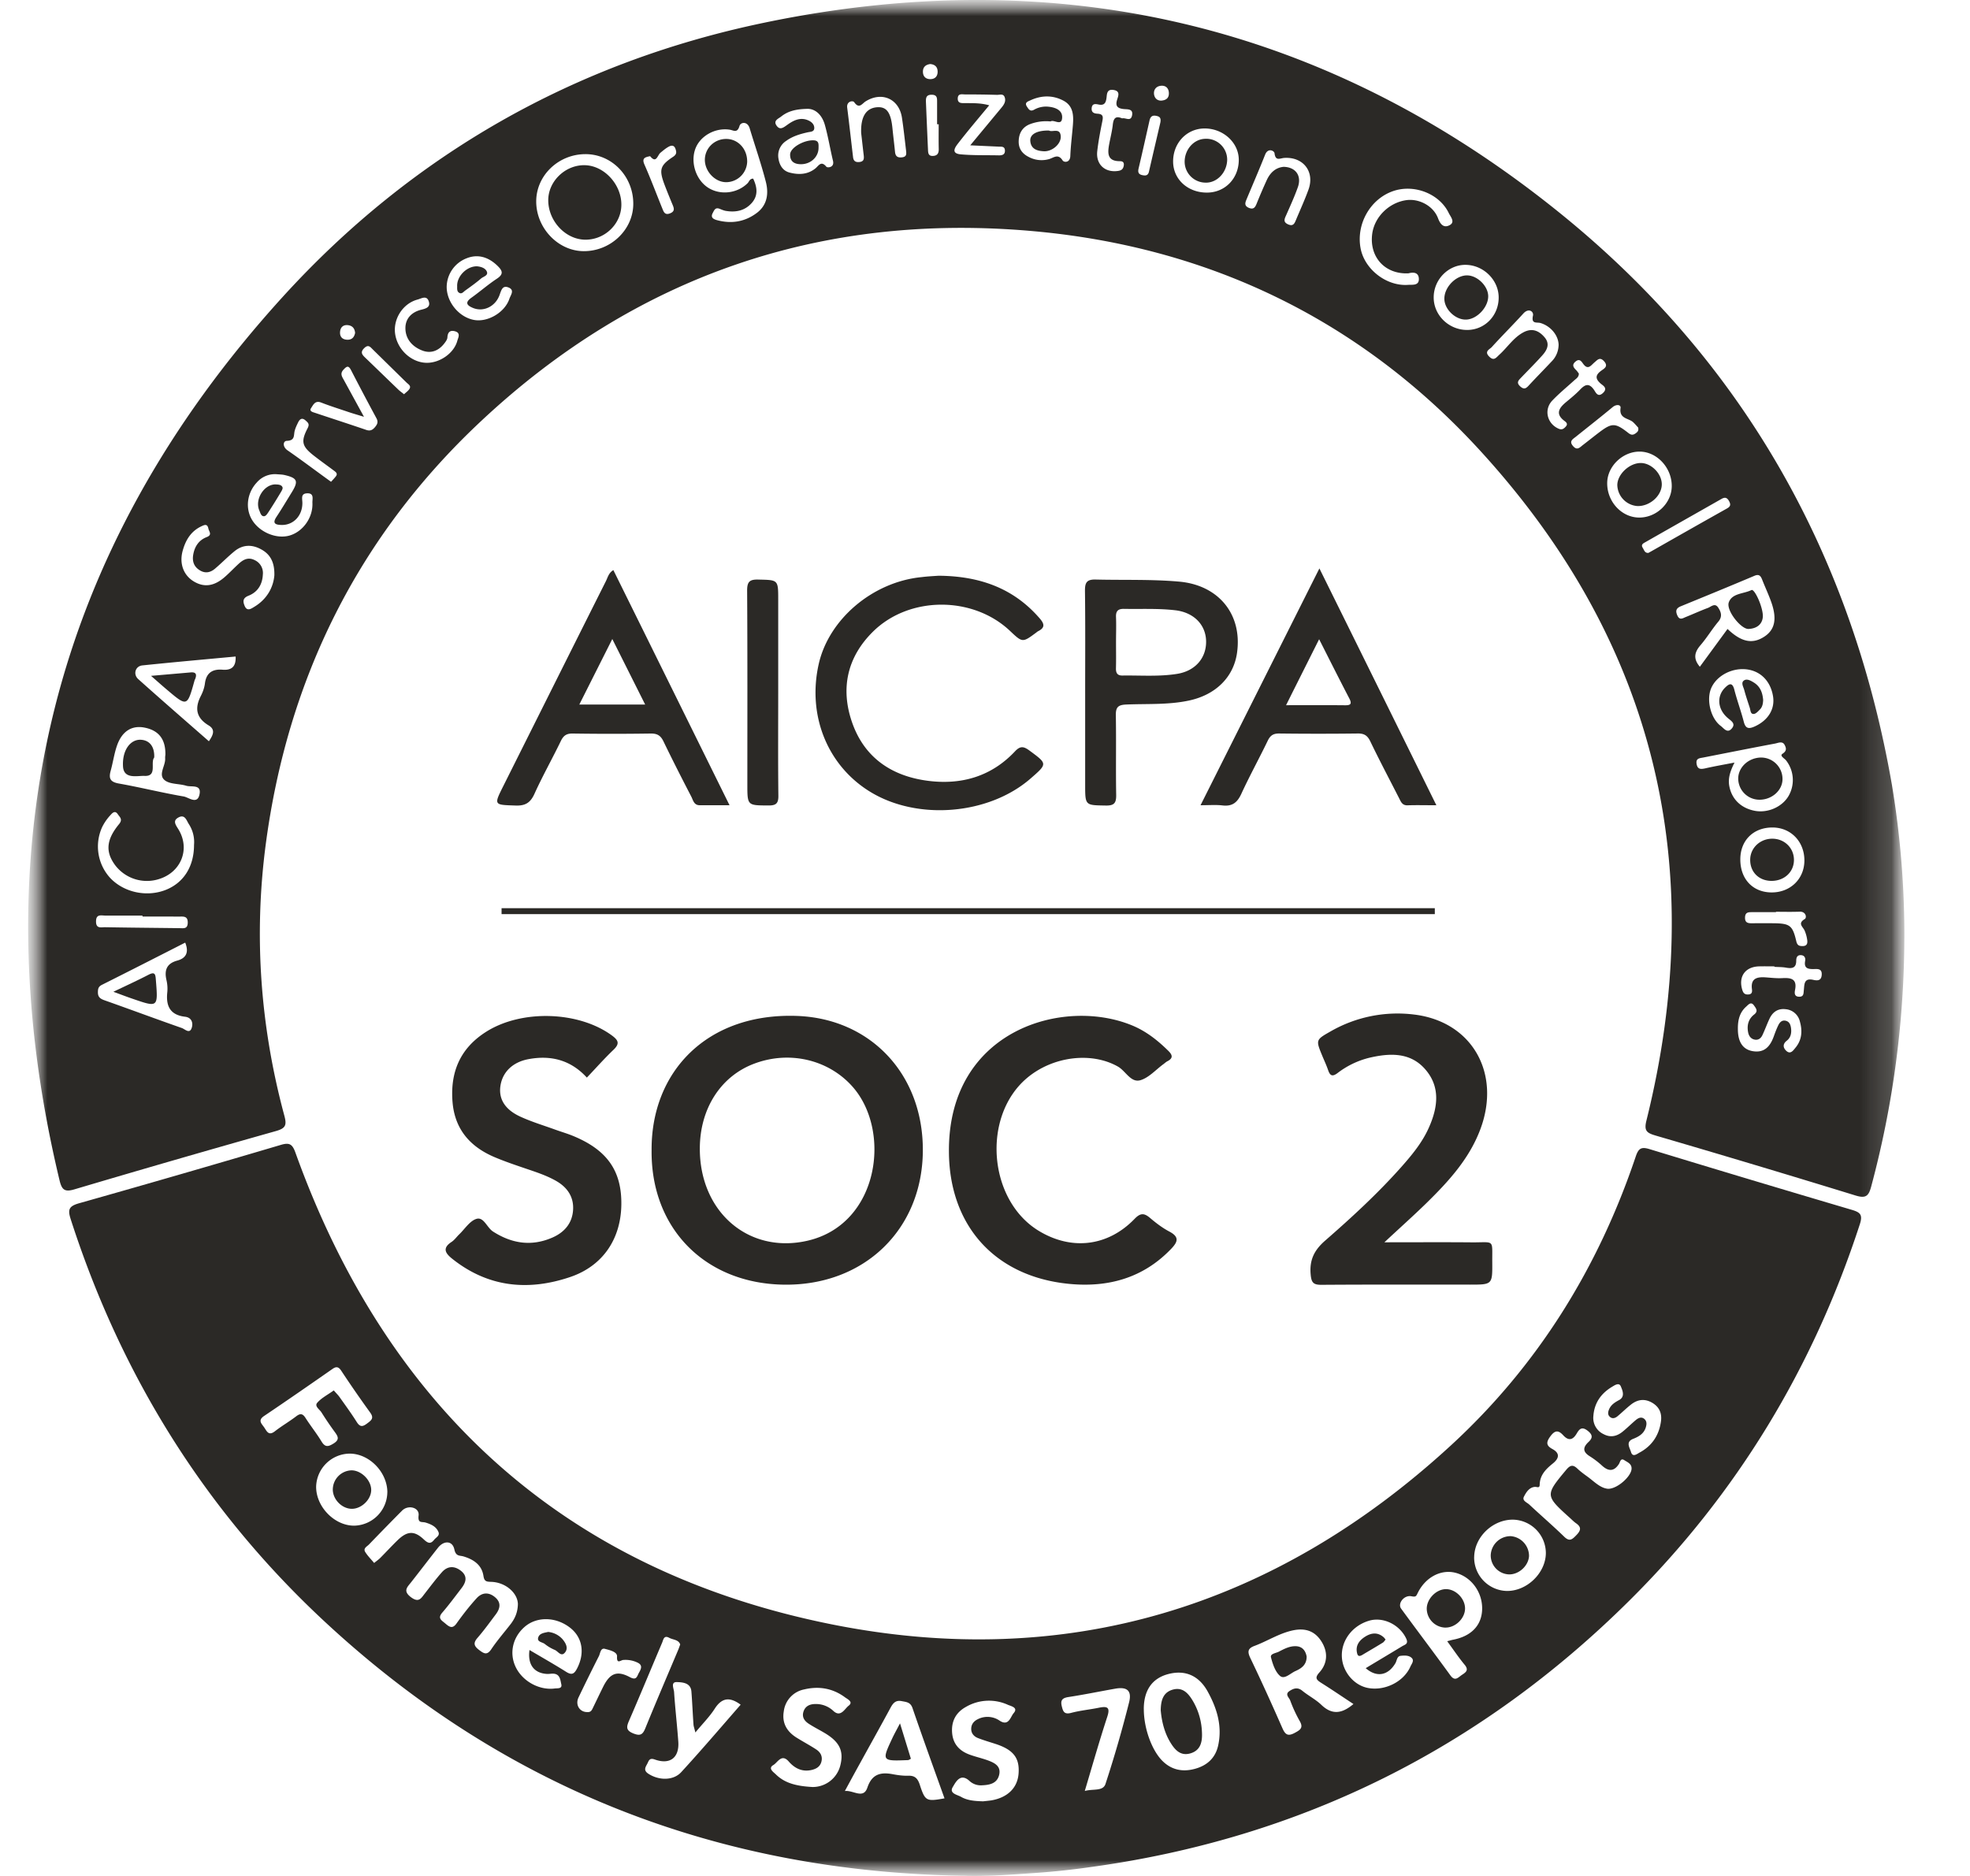 <svg xmlns="http://www.w3.org/2000/svg" width="63" height="60" fill="none">
  <g clip-path="url(#a)">
    <mask id="b" width="61" height="60" x="0" y="0" maskUnits="userSpaceOnUse" style="mask-type:luminance">
      <path fill="#fff" d="M60.9 0H.9v60h60V0Z"/>
    </mask>
    <g mask="url(#b)">
      <mask id="c" width="61" height="60" x="0" y="0" maskUnits="userSpaceOnUse" style="mask-type:luminance">
        <path fill="#fff" d="M60.9 0H.9v60h60V0Z"/>
      </mask>
      <g fill="#2B2926" mask="url(#c)">
        <path d="M60.9 30.004a30.917 30.917 0 0 1-1.06 7.947c-.084.316-.181.384-.508.283a470.457 470.457 0 0 0-6.393-1.917c-.281-.083-.367-.154-.287-.477 2-8.05.323-15.235-5.275-21.38-3.826-4.203-8.68-6.56-14.337-7.067-6.767-.606-12.7 1.43-17.665 6.084-3.92 3.674-6.181 8.234-6.88 13.555-.381 2.919-.168 5.808.598 8.65.08.297.05.403-.268.493a499.966 499.966 0 0 0-6.446 1.865c-.31.092-.401.016-.474-.285-2.558-10.67-.25-20.138 7.14-28.264 4.15-4.562 9.341-7.503 15.382-8.762 9.438-1.969 18.01.043 25.505 6.123 5.82 4.721 9.296 10.888 10.575 18.275a29.35 29.35 0 0 1 .394 4.877ZM18.724 4.93c-.865 0-1.576.682-1.576 1.513 0 .85.698 1.584 1.513 1.59.86.007 1.584-.677 1.591-1.503.008-.882-.678-1.6-1.528-1.6ZM54.36 21.326l.886-1.21c.443.424.799.492 1.175.247.334-.217.413-.557.23-1.087-.087-.25-.201-.49-.298-.737-.048-.123-.101-.186-.251-.121-.78.33-1.563.651-2.348.972-.15.061-.179.145-.114.293.074.17.179.087.274.05.235-.094.464-.2.701-.288.105-.038.228-.174.333-.011.09.139.142.283.005.446-.203.242-.366.517-.572.756-.192.223-.241.43-.02.69ZM24.087 5.714c.122.26.168.526-.036.766-.215.252-.505.319-.827.267-.074-.01-.144-.043-.215-.07-.138-.053-.17.051-.218.14-.074.14.025.19.122.22.465.13.906.064 1.294-.23.338-.257.378-.63.283-.998-.148-.574-.344-1.136-.515-1.704-.07-.234-.29-.2-.325-.078-.072.247-.192.137-.32.12-.469-.069-.952.209-1.098.627-.154.442.034.991.422 1.234.39.244.928.177 1.256-.15.05-.053.065-.146.177-.144ZM6.68 23.708c.133-.194.22-.369-.006-.506-.4-.24-.454-.549-.251-.944.063-.121.112-.26.13-.395.043-.346.243-.47.568-.443.277.021.431-.09.414-.422-.998.093-1.99.181-2.98.284-.229.022-.307.287-.13.442.742.665 1.496 1.319 2.255 1.984Zm-.757 6.44c-.888.453-1.775.905-2.665 1.351-.112.057-.127.127-.127.241 0 .162.089.21.222.257.821.29 1.639.595 2.462.883.097.034.245.196.313.004.056-.154.01-.34-.21-.365-.485-.057-.617-.351-.567-.792a1.21 1.21 0 0 0-.027-.378c-.074-.317.004-.532.342-.625.282-.076.384-.26.257-.576Zm2.851-11.747c.01-.429-.138-.68-.43-.835-.292-.158-.587-.149-.849.068-.215.176-.409.376-.62.555-.146.123-.311.161-.488.05-.183-.113-.242-.28-.21-.486.043-.267.176-.476.434-.575.188-.072.07-.18.052-.276-.033-.161-.13-.114-.229-.066-.336.16-.503.45-.595.79-.108.405.033.768.346.963.335.208.66.166 1.002-.134.162-.141.308-.3.468-.443.139-.122.293-.196.485-.099a.45.45 0 0 1 .266.46c-.014.319-.164.564-.458.68-.192.076-.181.188-.124.325.078.192.217.085.312.028.41-.248.606-.628.638-1.005Zm46.695 5.989c-.141.283-.213.507-.166.756.08.416.375.703.816.787.412.077.868-.12 1.077-.472a1.021 1.021 0 0 0-.076-1.138c-.05-.068-.22-.148-.115-.216.144-.093.117-.185.068-.28-.07-.136-.207-.064-.308-.045-.77.144-1.536.298-2.304.448-.11.021-.232.023-.205.198.028.18.129.178.272.148.292-.067.587-.118.94-.186Zm-50.18-.245c.01-.494-.204-.78-.66-.872-.41-.084-.728.112-.888.575-.09.26-.128.54-.202.806-.066.24-.017.355.257.405.696.123 1.382.296 2.078.415.16.027.452.284.511-.093.046-.302-.268-.2-.43-.25-.228-.07-.52-.042-.688-.177-.218-.177.027-.456.015-.695-.003-.038.002-.076.006-.114ZM45.042 8.742c-.757.036-1.26-.53-1.158-1.27.075-.538.538-.992 1.088-1.07.405-.057.864.178 1.015.577.08.215.197.321.378.219.177-.099.023-.266-.034-.384-.3-.621-1.11-.935-1.783-.701-.727.253-1.18 1.049-1.038 1.822.123.676.827 1.225 1.519 1.176.136-.01.344.032.346-.182-.002-.228-.185-.227-.333-.187ZM6.205 27.023a1.053 1.053 0 0 0-.163-.661c-.074-.11-.122-.321-.32-.224-.22.108-.1.247-.01.397.374.623.08 1.358-.619 1.578a1.274 1.274 0 0 1-1.42-.454c-.302-.418-.277-.8.133-1.299.13-.156.021-.228-.04-.32-.095-.14-.184-.024-.243.04a1.603 1.603 0 0 0-.256.373 1.49 1.49 0 0 0 .256 1.626c.441.468 1.175.623 1.785.38.567-.228.897-.746.897-1.436Zm49.53-5.622c-.454-.003-.887.27-1.026.646-.137.376.008.94.321 1.172.092.067.202.242.34.094.155-.166-.001-.25-.121-.352-.325-.281-.354-.697-.084-.965.137-.137.238-.179.3.07.088.342.212.675.3 1.017.056.218.153.239.345.154.437-.196.666-.565.587-.99-.093-.517-.461-.84-.961-.846ZM8.858 15.168a.765.765 0 0 0-.644.262c-.31.329-.377.819-.158 1.19.238.402.783.632 1.209.507.426-.126.747-.574.726-1.043-.006-.118.065-.312-.165-.306-.215.007-.158.165-.156.306.002.418-.295.718-.671.706-.206-.005-.293-.057-.154-.264.167-.253.321-.513.48-.771.23-.37.19-.468-.24-.565-.075-.015-.15-.015-.227-.022Zm5.427-6c-.004.488.384.967.861 1.062.44.09.998-.232 1.145-.676.034-.107.176-.272-.02-.356-.195-.083-.235.067-.292.228-.13.376-.515.559-.846.426-.192-.078-.283-.17-.057-.33.277-.198.534-.424.817-.61.217-.145.179-.251.02-.407-.3-.295-.645-.386-.999-.241a.993.993 0 0 0-.629.904Zm19.312-5.284a1.46 1.46 0 0 0-.656.086c-.236.091-.354.281-.363.53-.012.24.104.41.315.517a.873.873 0 0 0 .662.07c.148-.046.285-.179.427.044.044.068.236.08.246-.137.013-.329.055-.654.082-.982.026-.314.019-.625-.305-.794-.344-.181-.707-.171-1.06-.006-.07.032-.187.066-.109.19.054.082.103.182.236.106a.772.772 0 0 1 .477-.093c.217.025.433.116.418.353-.015.278-.264.044-.37.116Zm22.058 23.61c.002.625.401 1.045.996 1.049.597.004 1.045-.424 1.053-1.007.008-.616-.435-1.075-1.032-1.07-.608.004-1.021.422-1.017 1.028ZM38.599 6.16c.578-.001 1.015-.452 1.017-1.045.002-.556-.506-1.016-1.11-1.006-.567.01-1 .478-.99 1.073.009.559.474.98 1.083.978Zm14.863 9.392c.006-.588-.47-1.102-1.02-1.108-.542-.006-1.033.46-1.044.99-.014.594.443 1.104 1 1.119.564.015 1.06-.452 1.064-1.001Zm-6.54-4.999c.567-.002 1.012-.466 1.005-1.049-.006-.553-.485-1.024-1.05-1.033-.555-.01-1.028.469-1.028 1.04-.002.57.485 1.044 1.072 1.042ZM25.788 3.482c-.364.011-.603.083-.806.245-.086.068-.259.129-.15.287.11.161.222.066.345-.021.208-.15.438-.264.702-.128.093.048.167.13.161.238-.007.116-.123.11-.203.127-.249.055-.49.126-.698.278a.557.557 0 0 0-.245.558c.032.213.137.395.352.452.287.076.578.07.827-.129.108-.085.184-.264.355-.055.029.036.264.032.211-.19-.091-.38-.154-.768-.258-1.142-.093-.338-.32-.54-.593-.52Zm15.26 1.854c.39.007.588.289.455.657-.11.308-.248.608-.38.908-.054.118-.083.206.068.274.154.07.203-.015.25-.131.136-.327.284-.648.404-.98.207-.57-.166-1.053-.776-1.013-.135.01-.28.112-.31-.15-.01-.082-.21-.18-.3.044-.19.48-.396.955-.595 1.432-.048.112-.076.209.076.272.152.062.201-.021.249-.14a16.8 16.8 0 0 1 .33-.767c.109-.226.28-.383.53-.406ZM27.54 4.256c-.019-.535.164-.8.51-.826.304-.022.44.166.49.67.025.25.057.5.082.753.013.143.078.196.224.179.154-.017.14-.112.13-.215-.042-.351-.079-.703-.132-1.052-.091-.603-.642-.848-1.161-.523-.116.072-.206.257-.367.025-.042-.059-.249-.03-.223.177.067.526.124 1.052.187 1.578.013.12.07.173.201.16.149-.015.152-.103.141-.21-.032-.267-.06-.53-.082-.715Zm22.304 6.79c.004-.309-.25-.618-.58-.715-.118-.034-.302.043-.24-.236.03-.131-.136-.256-.306-.07-.332.365-.682.712-1.013 1.077-.066.072-.245.135-.085.298.154.16.226.038.33-.057.26-.235.453-.549.776-.718.274-.142.492-.047.671.165.179.213.076.407-.074.576-.219.245-.453.477-.68.714-.082.086-.16.156-.027.278.12.108.184.07.275-.03.24-.26.49-.512.732-.77a.762.762 0 0 0 .22-.511Zm5.733 21.867c0 .416.16.657.483.708.374.06.555-.165.667-.479.042-.117.087-.237.142-.35.046-.094.115-.172.236-.145.116.026.154.121.17.226.024.16-.005.311-.134.412-.139.108-.117.228-.02.321.14.135.231-.017.304-.104.2-.245.218-.532.136-.825a.511.511 0 0 0-.454-.399c-.247-.03-.414.086-.517.3-.08.171-.145.35-.224.52-.044.098-.12.17-.236.155-.13-.017-.2-.112-.224-.228-.046-.226.004-.433.192-.578.14-.108.055-.201-.006-.289-.095-.135-.179-.026-.247.035-.217.19-.272.444-.268.72ZM31.028 4.648 32.03 3.44c.086-.103.15-.215.093-.346-.045-.103-.156-.059-.237-.06-.342-.01-.683-.014-1.025-.014-.091 0-.222-.038-.232.118-.01.175.124.16.238.16.245.003.49-.008.768.07-.348.421-.675.805-.983 1.202-.099.128-.264.338.076.367.401.036.808.023 1.213.032.114.002.205-.026.196-.165-.01-.13-.114-.11-.2-.114l-.91-.042ZM13.64 11.604c.424.007.874-.304.983-.698.028-.106.123-.258-.075-.311-.155-.042-.23.03-.24.195-.003.069-.056.14-.102.198-.182.236-.431.329-.705.222-.312-.121-.534-.363-.536-.712-.002-.312.2-.513.498-.59.164-.04.316-.083.245-.28-.068-.192-.243-.076-.351-.048-.474.124-.791.625-.72 1.102.073.504.52.914 1.003.922Zm-2 1.727c-.228-.07-.369-.11-.51-.158-.286-.097-.577-.188-.859-.298-.194-.076-.252.072-.323.178-.064.095.044.126.11.146.552.185 1.105.363 1.654.551.133.046.211-.002.291-.102.072-.09.093-.162.036-.27a92.615 92.615 0 0 1-.813-1.54c-.084-.162-.141-.122-.242-.014-.121.13-.043.228.017.338l.639 1.169Zm45.107 17.592v-.015c-.163 0-.329-.004-.492 0-.442.012-.664.323-.54.743.028.093.064.156.176.156.126 0 .149-.063.136-.167-.048-.354.169-.4.442-.38.177.013.354.034.529.024.276-.015.479.02.407.379-.017.087-.03.212.129.216.156.004.14-.112.152-.209.02-.184-.002-.4.304-.33.127.028.255.032.268-.16.013-.201-.125-.19-.249-.186-.184.003-.325-.017-.281-.26.017-.092-.017-.18-.137-.185-.126-.005-.148.091-.148.177 0 .237-.132.256-.32.224-.123-.023-.25-.019-.376-.027Zm-6.256-18.976c0 .12-.086.162-.148.219-.234.213-.48.414-.698.642-.281.29-.17.741.196.902.108.048.165.006.228-.062.074-.078.036-.131-.034-.182-.306-.227-.179-.417.047-.605.156-.129.314-.258.453-.404.163-.171.29-.208.443.015.055.082.123.25.287.095.161-.154-.002-.234-.078-.3-.186-.164-.16-.28.026-.415.091-.066.228-.136.086-.296-.137-.152-.213-.044-.31.036-.108.09-.203.257-.357.048-.055-.074-.114-.183-.242-.08-.131.106-.076.19.017.28.033.033.06.077.084.107ZM35.886 3.786c.109-.03.272.112.316-.09.047-.226-.147-.194-.272-.209-.194-.022-.268-.095-.205-.298.034-.114.116-.281-.124-.313-.197-.027-.2.121-.213.237-.019.162-.059.27-.255.23-.098-.02-.209-.04-.222.118-.011.144.087.17.192.176.196.012.173.122.145.263-.063.31-.122.62-.158.934-.05.432.258.701.682.63.11-.02.15-.073.166-.17.015-.099-.03-.139-.124-.139-.41.002-.395-.26-.342-.547.038-.2.087-.395.112-.594.02-.196.066-.331.302-.228ZM4.556 29.314v-.03c-.392 0-.782.002-1.174 0-.146 0-.313-.061-.311.192 0 .237.17.177.292.18.795.014 1.59.02 2.384.03.131.003.251.027.257-.17.006-.22-.133-.202-.276-.2-.39-.002-.781-.002-1.173-.002Zm48.16-11.63c.033-.02.067-.037.1-.056.802-.456 1.604-.912 2.41-1.364.116-.065.13-.123.067-.24-.067-.121-.139-.125-.245-.064-.814.463-1.628.923-2.441 1.387-.065.036-.135.076-.074.173.047.072.064.173.182.163Zm4.08 11.478v.012h-.756c-.118 0-.228-.004-.234.165-.008.192.114.192.249.19.226-.002.454-.002.68 0 .504.008.593.07.71.576.032.138.098.155.207.154.15-.003.156-.107.14-.21a1.136 1.136 0 0 0-.081-.286c-.055-.126-.234-.225.005-.369.07-.042.042-.241-.161-.235-.255.01-.506.003-.759.003ZM10.586 15.41c.06-.065.111-.118.155-.175.066-.085.002-.135-.059-.18-.211-.158-.428-.312-.637-.475-.39-.304-.431-.452-.207-.886.07-.134.011-.176-.065-.245-.106-.095-.18-.055-.235.053-.044.09-.09.183-.114.278-.038.142.019.31-.25.32-.127.003-.144.191.023.305.415.287.818.59 1.227.887l.163.118Zm41.802-1.735c-.038-.04-.093-.108-.156-.167-.144-.138-.458-.106-.407-.456.018-.114-.137-.129-.254-.03-.388.323-.787.634-1.18.95-.1.078-.22.142-.084.296.133.154.22.036.315-.036.171-.131.339-.266.508-.395.418-.317.52-.321.944.011.092.072.15.069.23.014.052-.04.109-.075.084-.187Zm-31.597-8.68c-.163.032-.274.063-.18.272.203.461.38.934.57 1.402.043.106.08.218.241.157.183-.068.127-.182.076-.304-.087-.21-.173-.42-.253-.632-.172-.466-.137-.599.282-.876.12-.08.108-.152.076-.249-.048-.142-.149-.116-.242-.06-.085.05-.163.117-.24.18-.098.083-.132.357-.33.11ZM12.92 12.61c.061-.058.126-.101.168-.162.074-.106-.029-.156-.088-.213l-1.078-1.058c-.081-.08-.142-.17-.273-.044-.135.131-.07.21.028.304.354.34.705.682 1.059 1.022.055.054.118.095.184.15Zm17.1-8.635h-.052v-.717c0-.117.004-.224-.168-.228-.193-.003-.193.116-.188.25.021.5.042 1.002.065 1.504.004.103.008.21.156.203.144-.005.19-.085.188-.222-.006-.264-.002-.528-.002-.79Zm7.086-.048c.034-.167-.029-.201-.131-.222-.132-.027-.187.034-.213.146-.116.515-.23 1.03-.352 1.545-.03.133.017.188.139.209.099.019.167.002.194-.114.123-.538.25-1.078.363-1.564Zm-25.75 6.722c-.011-.14-.082-.232-.228-.249-.156-.017-.242.07-.253.215-.011.142.059.24.217.25.154.01.234-.07.264-.216Zm25.769-7.43c.194-.012.262-.105.255-.253-.008-.15-.103-.236-.25-.223-.14.012-.235.107-.226.255.012.144.109.22.22.22Zm-7.382-1.17c-.146.022-.231.1-.228.252.004.154.1.233.244.23.148-.004.23-.097.226-.247-.004-.154-.097-.225-.242-.236Z"/>
        <path d="M30.881 59.995c-7.84-.114-14.694-2.753-20.46-8.095-3.858-3.574-6.548-7.902-8.16-12.906-.1-.31-.059-.416.27-.51a530.63 530.63 0 0 0 6.446-1.865c.28-.084.373-.029.473.252 2.94 8.18 8.623 13.374 17.15 15.082 7.5 1.5 14.164-.542 19.804-5.728 2.774-2.55 4.705-5.668 5.906-9.234.088-.262.175-.32.445-.237 2.152.657 4.306 1.303 6.463 1.94.274.081.358.157.259.461-1.494 4.594-3.93 8.62-7.355 12.023-4.775 4.744-10.508 7.603-17.19 8.53a24.89 24.89 0 0 1-1.85.198c-.73.05-1.461.108-2.2.09Zm12.402-5.494c-.361-.238-.696-.466-1.036-.68-.156-.1-.205-.162-.051-.333.273-.306.273-.674.047-1.013-.217-.325-.523-.408-.895-.33-.44.093-.814.342-1.228.496-.224.083-.23.19-.133.393.355.74.694 1.488 1.024 2.24.09.203.173.268.39.152.18-.097.293-.163.158-.39a4.433 4.433 0 0 1-.3-.653c-.037-.09-.175-.194-.025-.295.129-.087.262-.136.414-.011.196.16.428.277.608.45.339.325.654.29 1.027-.026Zm-26.721-3.198c-.008-.351-.39-.697-.858-.71-.15-.004-.216-.014-.243-.187-.053-.355-.315-.528-.635-.625-.125-.038-.247.006-.296-.226-.061-.283-.335-.289-.521-.055-.29.367-.574.74-.863 1.108-.128.161-.266.279 0 .479.249.184.321.03.439-.12.179-.23.353-.462.545-.68.18-.204.398-.213.609-.048.224.175.163.373.015.563-.2.26-.395.526-.61.775-.162.186-.017.25.099.35.129.11.228.182.36-.008.199-.278.41-.55.638-.8.161-.177.368-.211.576-.046.22.175.182.369.036.563-.19.252-.375.51-.582.748-.148.17-.11.266.053.39.152.115.251.176.388-.027.19-.283.416-.54.625-.811.135-.179.22-.374.225-.633Zm10.457 5.98c.27-.031.593.27.72-.111.145-.431.424-.5.812-.426.161.03.327.053.488.048.213-.008.306.08.373.281.175.536.21.547.793.443-.345-.964-.692-1.921-1.023-2.886-.065-.19-.192-.194-.342-.223-.186-.038-.272.05-.354.198-.323.599-.656 1.193-.984 1.79-.164.296-.324.59-.483.885Zm9.56-2.617c0 .608.25 1.3.583 1.642.297.303.654.372 1.046.267.395-.106.667-.35.752-.765.13-.618-.047-1.18-.338-1.708-.289-.525-.741-.703-1.278-.555-.505.14-.766.519-.766 1.119Zm14.842-7.049c.294.01.749-.397.756-.642.006-.158-.13-.207-.23-.272-.123-.081-.133.057-.175.122-.154.237-.326.241-.53.06a2.717 2.717 0 0 0-.39-.301c-.23-.139-.249-.28-.05-.466.127-.12.145-.22-.026-.355-.186-.148-.268-.059-.35.08-.121.21-.258.254-.433.064-.148-.161-.258-.176-.409.027-.138.186-.148.298.06.41.266.145.2.314.017.462-.223.18-.415.369-.422.68-.002.124-.084.065-.156.07-.18.016-.278.175-.348.312-.067.13.097.184.173.255.368.344.752.674 1.114 1.026.173.169.258.087.39-.05.146-.15.169-.256-.014-.382-.072-.05-.133-.116-.2-.175-.788-.71-.785-.723-.11-1.533.131-.156.219-.17.36-.034.1.095.214.177.326.258.215.158.401.36.647.384Zm-5.14 4.875c.102-.026.136-.037.173-.045.587-.108.925-.452.944-.962.021-.554-.348-1.06-.866-1.185-.46-.11-.95.15-1.194.65-.05.102-.057.133-.202.104-.24-.045-.448.236-.328.397.522.715 1.056 1.418 1.575 2.134.15.205.247.065.367-.015.124-.082.23-.15.093-.32-.192-.231-.36-.482-.562-.758Zm-20.294 4.663a.911.911 0 0 0 .882-.675c.125-.473-.016-.77-.506-1.058-.163-.097-.333-.182-.492-.285-.133-.085-.23-.203-.18-.38.054-.186.199-.254.377-.256a.809.809 0 0 1 .584.222c.234.215.36-.07.486-.167.164-.126-.038-.211-.121-.274-.39-.287-.833-.359-1.297-.249a.815.815 0 0 0-.655.703c-.065.386.11.66.43.853.204.126.415.238.615.37.133.09.204.223.156.394-.044.154-.162.22-.302.255-.304.072-.544-.044-.74-.268-.23-.264-.355.032-.492.112-.179.104-.004.22.074.294.285.282.648.38 1.18.409Zm5.455.458c.057-.008.158-.016.257-.03.52-.088.838-.398.874-.852.04-.502-.163-.766-.73-.952-.192-.063-.387-.118-.574-.192-.121-.049-.21-.146-.21-.288 0-.156.088-.257.225-.32a.684.684 0 0 1 .687.056c.29.188.344-.128.445-.242.155-.178-.078-.222-.181-.266a1.462 1.462 0 0 0-1.35.069c-.314.175-.464.454-.437.82.027.36.23.58.551.7.188.07.388.114.578.182.22.08.449.184.373.479-.069.266-.302.313-.542.323a.534.534 0 0 1-.39-.126c-.3-.288-.45.017-.547.179-.128.209.142.247.264.317.201.116.433.135.707.143ZM10.675 44.47c.064.076.125.135.175.201.19.268.385.534.56.812.103.163.188.152.327.047.133-.1.236-.167.1-.353a38.13 38.13 0 0 1-.928-1.342c-.082-.121-.155-.136-.274-.053-.726.506-1.454 1.011-2.188 1.505-.211.142-.082.245.002.367.083.121.14.28.342.123.218-.17.462-.311.682-.479.131-.1.207-.089.297.052.163.256.355.494.511.752.118.196.219.171.392.063.195-.124.135-.224.036-.361a10.609 10.609 0 0 1-.426-.627c-.06-.099-.236-.2-.137-.312.133-.154.333-.254.529-.395Zm11.563 10.94c-.032-.131-.055-.19-.06-.251-.026-.353-.039-.707-.067-1.06-.023-.281-.288-.293-.459-.3-.216-.01-.102.21-.095.319.035.53.097 1.058.135 1.586.036.51-.262.745-.749.572-.174-.063-.192.034-.241.131-.059.112-.133.211.028.32.328.218.797.233 1.054-.046.648-.705 1.27-1.435 1.902-2.159-.353-.26-.604-.222-.83.13-.16.25-.377.467-.618.758Zm-9.85-7.69c-.008-.641-.58-1.227-1.204-1.228a1.086 1.086 0 0 0-1.074 1.054c-.006.648.593 1.26 1.226 1.25a1.084 1.084 0 0 0 1.051-1.075Zm31.287 5.634c.393-.237.78-.467 1.165-.701.085-.053.213-.068.13-.245-.206-.443-.737-.709-1.193-.57-.532.16-.888.633-.865 1.15.021.478.384.913.835.999.538.102 1.14-.196 1.355-.679.038-.087.131-.19.048-.277-.092-.093-.236-.085-.358-.072-.12.013-.118.148-.165.232-.234.399-.6.47-.952.163Zm-26.742-.581c.418.247.802.465 1.174.699.175.11.255.07.346-.105.255-.488.179-.99-.215-1.301-.456-.361-1.076-.373-1.467-.027-.367.323-.483.81-.297 1.24.204.474.753.79 1.264.725.09-.012.248.017.212-.137-.031-.13-.037-.315-.238-.336-.074-.008-.152.013-.226.007-.407-.026-.618-.3-.553-.765Zm30.21-2.98a1.07 1.07 0 0 0 1.031 1.091c.648.017 1.258-.57 1.262-1.212a1.074 1.074 0 0 0-1.055-1.068c-.646-.002-1.226.553-1.237 1.19Zm-12.452 7.488c.274-.074.584.017.663-.226.282-.86.534-1.733.755-2.612.093-.377-.072-.5-.45-.432-.497.088-.991.19-1.489.266-.194.03-.262.097-.215.293.04.167.078.272.297.215.29-.078.595-.105.891-.166.266-.053.37-.02.266.293-.25.764-.47 1.539-.718 2.37Zm16.262-11.964a.573.573 0 0 0 .331.553c.218.116.418.07.599-.074.148-.118.281-.253.425-.374.08-.067.177-.12.274-.042.091.074.08.179.048.28-.065.199-.224.29-.407.362-.243.097-.103.283-.065.416.054.187.198.061.276.02.394-.212.62-.55.682-.989.038-.258-.045-.47-.287-.608-.24-.136-.462-.1-.669.061-.148.116-.283.25-.43.373-.072.06-.16.093-.24.026-.08-.064-.071-.154-.033-.243.063-.15.184-.224.323-.3.196-.107.108-.308.053-.437-.059-.139-.205-.029-.289.02-.357.217-.568.53-.59.956Zm-29.2 7.279c-.053-.158-.228-.146-.351-.213-.175-.095-.189.067-.227.156-.355.834-.701 1.674-1.062 2.506-.086.196-.09.304.142.397.22.087.299.04.384-.17.337-.827.69-1.65 1.038-2.475.025-.057.046-.117.076-.201Zm-9.788-2.607c.097-.078.149-.114.192-.157.187-.188.365-.382.555-.567.31-.302.537-.317.844-.026.134.125.217.15.331.005.06-.075.185-.127.135-.245-.074-.178-.241-.25-.412-.302-.12-.036-.253.036-.223-.228.03-.256-.334-.35-.528-.154-.356.358-.707.719-1.057 1.081-.063.067-.196.122-.122.242.078.125.187.233.285.351Zm6.825 4.77c.112.005.14-.071.173-.138.11-.226.218-.454.33-.68.213-.422.438-.52.85-.3.217.116.226-.025.29-.139.075-.131.13-.252-.062-.334a.884.884 0 0 0-.443-.076c-.078.007-.21.144-.195-.112.009-.152-.242-.204-.388-.244-.14-.037-.147.141-.192.232-.223.44-.44.88-.652 1.323-.114.24.043.477.289.467Z"/>
        <path d="M20.838 36.79c-.017-2.517 1.777-4.4 4.648-4.297 2.348.084 4.049 1.862 4.026 4.334-.025 2.513-1.891 4.301-4.452 4.261-2.517-.04-4.248-1.803-4.222-4.297Zm1.542-.05c0 2.036 1.574 3.374 3.446 2.942 2.296-.53 2.694-3.526 1.428-4.937-.766-.855-2.004-1.148-3.127-.728-1.078.4-1.747 1.444-1.747 2.722Zm-3.613-2.275c-.515-.564-1.152-.724-1.87-.589-.506.095-.83.416-.894.859-.059.41.14.748.628.975.365.169.754.285 1.134.423.18.065.362.118.537.188 1.108.449 1.583 1.12 1.568 2.21-.015 1.096-.591 1.96-1.64 2.314-1.34.452-2.618.329-3.763-.581-.218-.173-.336-.339-.028-.542.093-.06.161-.16.243-.24.183-.174.34-.434.557-.499.232-.068.333.281.529.407.61.39 1.241.482 1.91.186.388-.173.633-.473.65-.904.017-.42-.21-.719-.568-.916-.312-.173-.65-.28-.985-.394-.323-.11-.646-.22-.96-.353-.783-.332-1.274-.893-1.344-1.77-.076-.953.247-1.712 1.069-2.235 1.138-.726 2.97-.665 4.031.116.215.158.247.266.046.458-.293.28-.56.583-.85.887Zm25.506 5.268c.99 0 1.896-.006 2.802.002.734.005.641-.116.647.638.005.714.002.714-.713.714-1.584 0-3.167-.005-4.749.006-.264.002-.323-.074-.346-.336-.04-.46.114-.772.462-1.076.848-.74 1.677-1.502 2.428-2.346.346-.39.678-.79.891-1.27.282-.632.379-1.291-.11-1.857-.48-.56-1.142-.529-1.794-.377a2.743 2.743 0 0 0-1.02.492c-.159.118-.235.086-.296-.09-.053-.157-.123-.305-.186-.457-.213-.515-.213-.518.257-.785a4.292 4.292 0 0 1 2.67-.543c1.855.219 2.802 1.873 2.122 3.678-.358.95-1.027 1.674-1.736 2.368-.414.403-.844.786-1.329 1.239Zm-13.927-2.926c-.008-3.87 3.665-4.922 5.864-4.008.44.182.806.47 1.142.8.134.129.185.239-.02.344-.044.022-.082.06-.122.089-.245.178-.468.437-.741.517-.308.089-.47-.297-.72-.437-.841-.477-2.079-.333-2.91.37-1.442 1.222-1.24 3.89.371 4.879 1.048.642 2.215.511 3.072-.376.185-.192.304-.194.495-.032.191.163.397.32.617.436.337.177.267.339.05.563-.896.93-2.013 1.231-3.253 1.111-2.378-.23-3.845-1.871-3.845-4.256Zm-.331-18.393c1.312.01 2.396.395 3.234 1.364.148.171.18.293-.044.407-.023.011-.042.028-.063.044-.442.328-.442.328-.84-.048-1.184-1.123-3.22-1.127-4.383.02-.827.816-1.046 1.817-.671 2.9.395 1.14 1.279 1.73 2.45 1.875 1.063.131 2.013-.148 2.762-.946.173-.184.283-.156.464-.023.574.424.58.418.029.897-1.337 1.159-3.61 1.347-5.122.422-1.368-.836-2.017-2.44-1.65-4.081.322-1.442 1.73-2.635 3.293-2.787.2-.025.403-.034.541-.044Zm-6.685 7.34h-.957c-.184 0-.209-.167-.268-.28-.302-.582-.6-1.168-.886-1.759-.087-.182-.192-.256-.403-.254a85.06 85.06 0 0 1-2.505 0c-.192-.002-.29.063-.374.236-.274.568-.586 1.119-.846 1.694-.13.285-.291.384-.601.373-.701-.023-.703-.008-.388-.637 1.091-2.179 2.18-4.36 3.273-6.537.061-.12.088-.266.24-.356 1.232 2.491 2.458 4.976 3.715 7.52Zm-2.698-3.22-1.051-2.096-1.055 2.096h2.106Zm25.303 3.221c-.351 0-.636-.008-.924.002-.167.005-.21-.113-.266-.223-.31-.608-.629-1.21-.925-1.826-.092-.188-.198-.252-.405-.248-.835.01-1.671.01-2.506 0-.194-.002-.289.066-.37.237-.274.568-.58 1.123-.844 1.697-.13.28-.293.404-.605.366-.207-.024-.422-.006-.697-.006l3.801-7.574c1.259 2.544 2.485 5.029 3.741 7.575Zm-3.75-5.31c-.363.725-.702 1.398-1.057 2.11.677 0 1.281-.004 1.886.002.174.002.228-.04.138-.215-.319-.613-.629-1.229-.967-1.898Zm-7.482 1.729c0-1.089.008-2.177-.006-3.264-.003-.268.046-.384.35-.374.886.022 1.772-.012 2.656.066 1.266.11 2.03 1.043 1.857 2.276-.108.775-.677 1.343-1.532 1.527-.662.143-1.336.1-2.004.128-.262.011-.344.078-.34.344.015.847-.004 1.696.011 2.544.004.26-.06.349-.334.343-.658-.011-.658.004-.658-.665v-2.925Zm.987-1.636c0 .28.005.557-.002.836-.004.158.05.236.215.232.581-.008 1.167.04 1.745-.054.587-.095.943-.522.922-1.069-.021-.519-.407-.899-.99-.965-.542-.063-1.088-.034-1.632-.044-.197-.004-.268.072-.258.268.01.264 0 .53 0 .796Zm-10.803 1.605c0 1.102-.008 2.202.005 3.304.004.254-.078.317-.32.315-.672-.004-.672.008-.672-.68 0-2.064.006-4.127-.007-6.188-.002-.287.078-.365.36-.357.634.015.634 0 .634.646v2.96ZM18.712 7.666c-.624-.007-1.173-.59-1.179-1.252-.006-.617.551-1.15 1.18-1.13.617.019 1.168.625 1.158 1.275-.007.611-.536 1.115-1.16 1.107Zm37.664 12.05c-.014.243-.184.388-.46.4-.238.01-.72-.592-.63-.849.105-.298.476-.27.725-.395.097-.05.369.538.365.844ZM23.895 5.149a.677.677 0 0 1-.666.678c-.357.004-.686-.338-.688-.713 0-.368.295-.665.673-.67.375-.006.675.304.68.705ZM4.83 21.616l1.268-.11c.167-.015.2.06.148.201-.01.023-.023.046-.028.07-.232.83-.232.831-.884.278-.143-.12-.282-.245-.504-.439ZM3.627 31.72c.428-.205.781-.366 1.125-.545.204-.104.219-.013.232.162.072.89.076.89-.753.604-.174-.059-.35-.127-.604-.22Zm52.649-6.142a.68.68 0 0 1-.688-.66c-.01-.362.312-.674.71-.689a.686.686 0 0 1 .706.684c.004.357-.329.662-.728.665ZM4.932 24.227c-.133.167.108.61-.312.589-.224-.01-.661.116-.686-.3-.03-.523.234-.86.551-.856.29.006.462.211.447.567Zm51.453-1.84c-.004.1-.017.215-.099.3-.059.061-.133.145-.203.148-.108.006-.1-.12-.127-.2-.061-.19-.126-.377-.177-.571-.029-.103-.116-.236.002-.306.093-.057.218.017.313.076.196.125.272.317.291.553ZM8.802 15.493c.09.004.198.004.232.091.02.048-.038.134-.074.194-.116.194-.236.388-.36.578-.04.061-.092.148-.148.154-.1.012-.125-.102-.157-.179-.156-.347.138-.832.507-.838Zm6.451-6.976c.112.011.254.047.31.156.07.138-.103.17-.177.233-.162.14-.337.263-.51.388-.057.042-.112.122-.195.069-.073-.046-.06-.133-.061-.206-.015-.315.3-.642.633-.64Zm18.294-4.342c.107.065.362-.103.375.19.011.241-.274.486-.54.473-.21-.011-.41-.066-.433-.325-.021-.215.205-.344.598-.338ZM57.37 27.507c-.002.384-.308.667-.718.667-.407-.002-.692-.288-.681-.692.01-.378.335-.67.732-.657.38.013.669.308.667.682ZM38.58 5.841a.672.672 0 0 1-.695-.646c-.01-.397.278-.736.64-.755a.67.67 0 0 1 .72.662c-.003.395-.303.732-.664.74Zm13.905 8.968c.342.01.675.363.658.705-.017.361-.398.686-.784.671a.692.692 0 0 1-.638-.673c.004-.35.399-.713.764-.703Zm-5.571-6.001c.323 0 .665.329.678.65.014.357-.355.755-.707.764-.342.01-.697-.333-.695-.67 0-.368.366-.744.724-.744ZM25.602 5.252c-.207-.004-.34-.093-.334-.314.003-.213.437-.462.75-.45.18.005.159.135.159.24 0 .298-.26.531-.575.524Zm16.184 47.734c0 .266-.173.378-.357.46-.164.072-.354.28-.496.154-.154-.135-.234-.382-.288-.595-.028-.114.158-.13.252-.179.167-.087.338-.177.53-.175.226.002.327.15.36.335ZM29.13 56.252c-.044.02-.067.042-.09.042-.847.034-.847.032-.498-.713.063-.133.135-.26.24-.462l.348 1.133Zm7.99-1.558c.005-.322.083-.57.39-.655.3-.082.478.105.617.329.209.34.311.718.313 1.115.002.262-.066.505-.367.595-.302.09-.479-.088-.621-.31-.215-.336-.302-.715-.333-1.074Zm9.111-2.637a.612.612 0 0 1-.604-.603c-.002-.306.289-.614.595-.627.321-.015.637.3.63.629-.008.31-.305.599-.62.6Zm-35.003-5.03c.314-.01.643.31.643.627 0 .304-.308.603-.618.603-.312 0-.603-.29-.61-.607a.618.618 0 0 1 .585-.623ZM44.31 52.44c-.028.032-.053.076-.09.099-.215.133-.432.258-.649.388-.072.043-.144.066-.17-.046-.062-.247.066-.415.258-.536.196-.124.4-.147.59.02.022.02.035.04.062.075Zm-26.78-.245a.705.705 0 0 1 .462.236c.099.12.186.274.085.41-.127.174-.23-.03-.338-.072a1.322 1.322 0 0 1-.321-.192c-.08-.06-.259-.062-.202-.216.046-.126.196-.139.314-.166Zm30.733-1.84a.606.606 0 0 1-.59-.614.634.634 0 0 1 .645-.609.637.637 0 0 1 .58.635c-.017.312-.321.591-.635.588Zm-2.377-21.308H16.04v.19h29.845v-.19Z"/>
      </g>
    </g>
  </g>
  <defs>
    <clipPath id="a">
      <path fill="#fff" d="M.768 0h61.5v60H.768z"/>
    </clipPath>
  </defs>
</svg>
